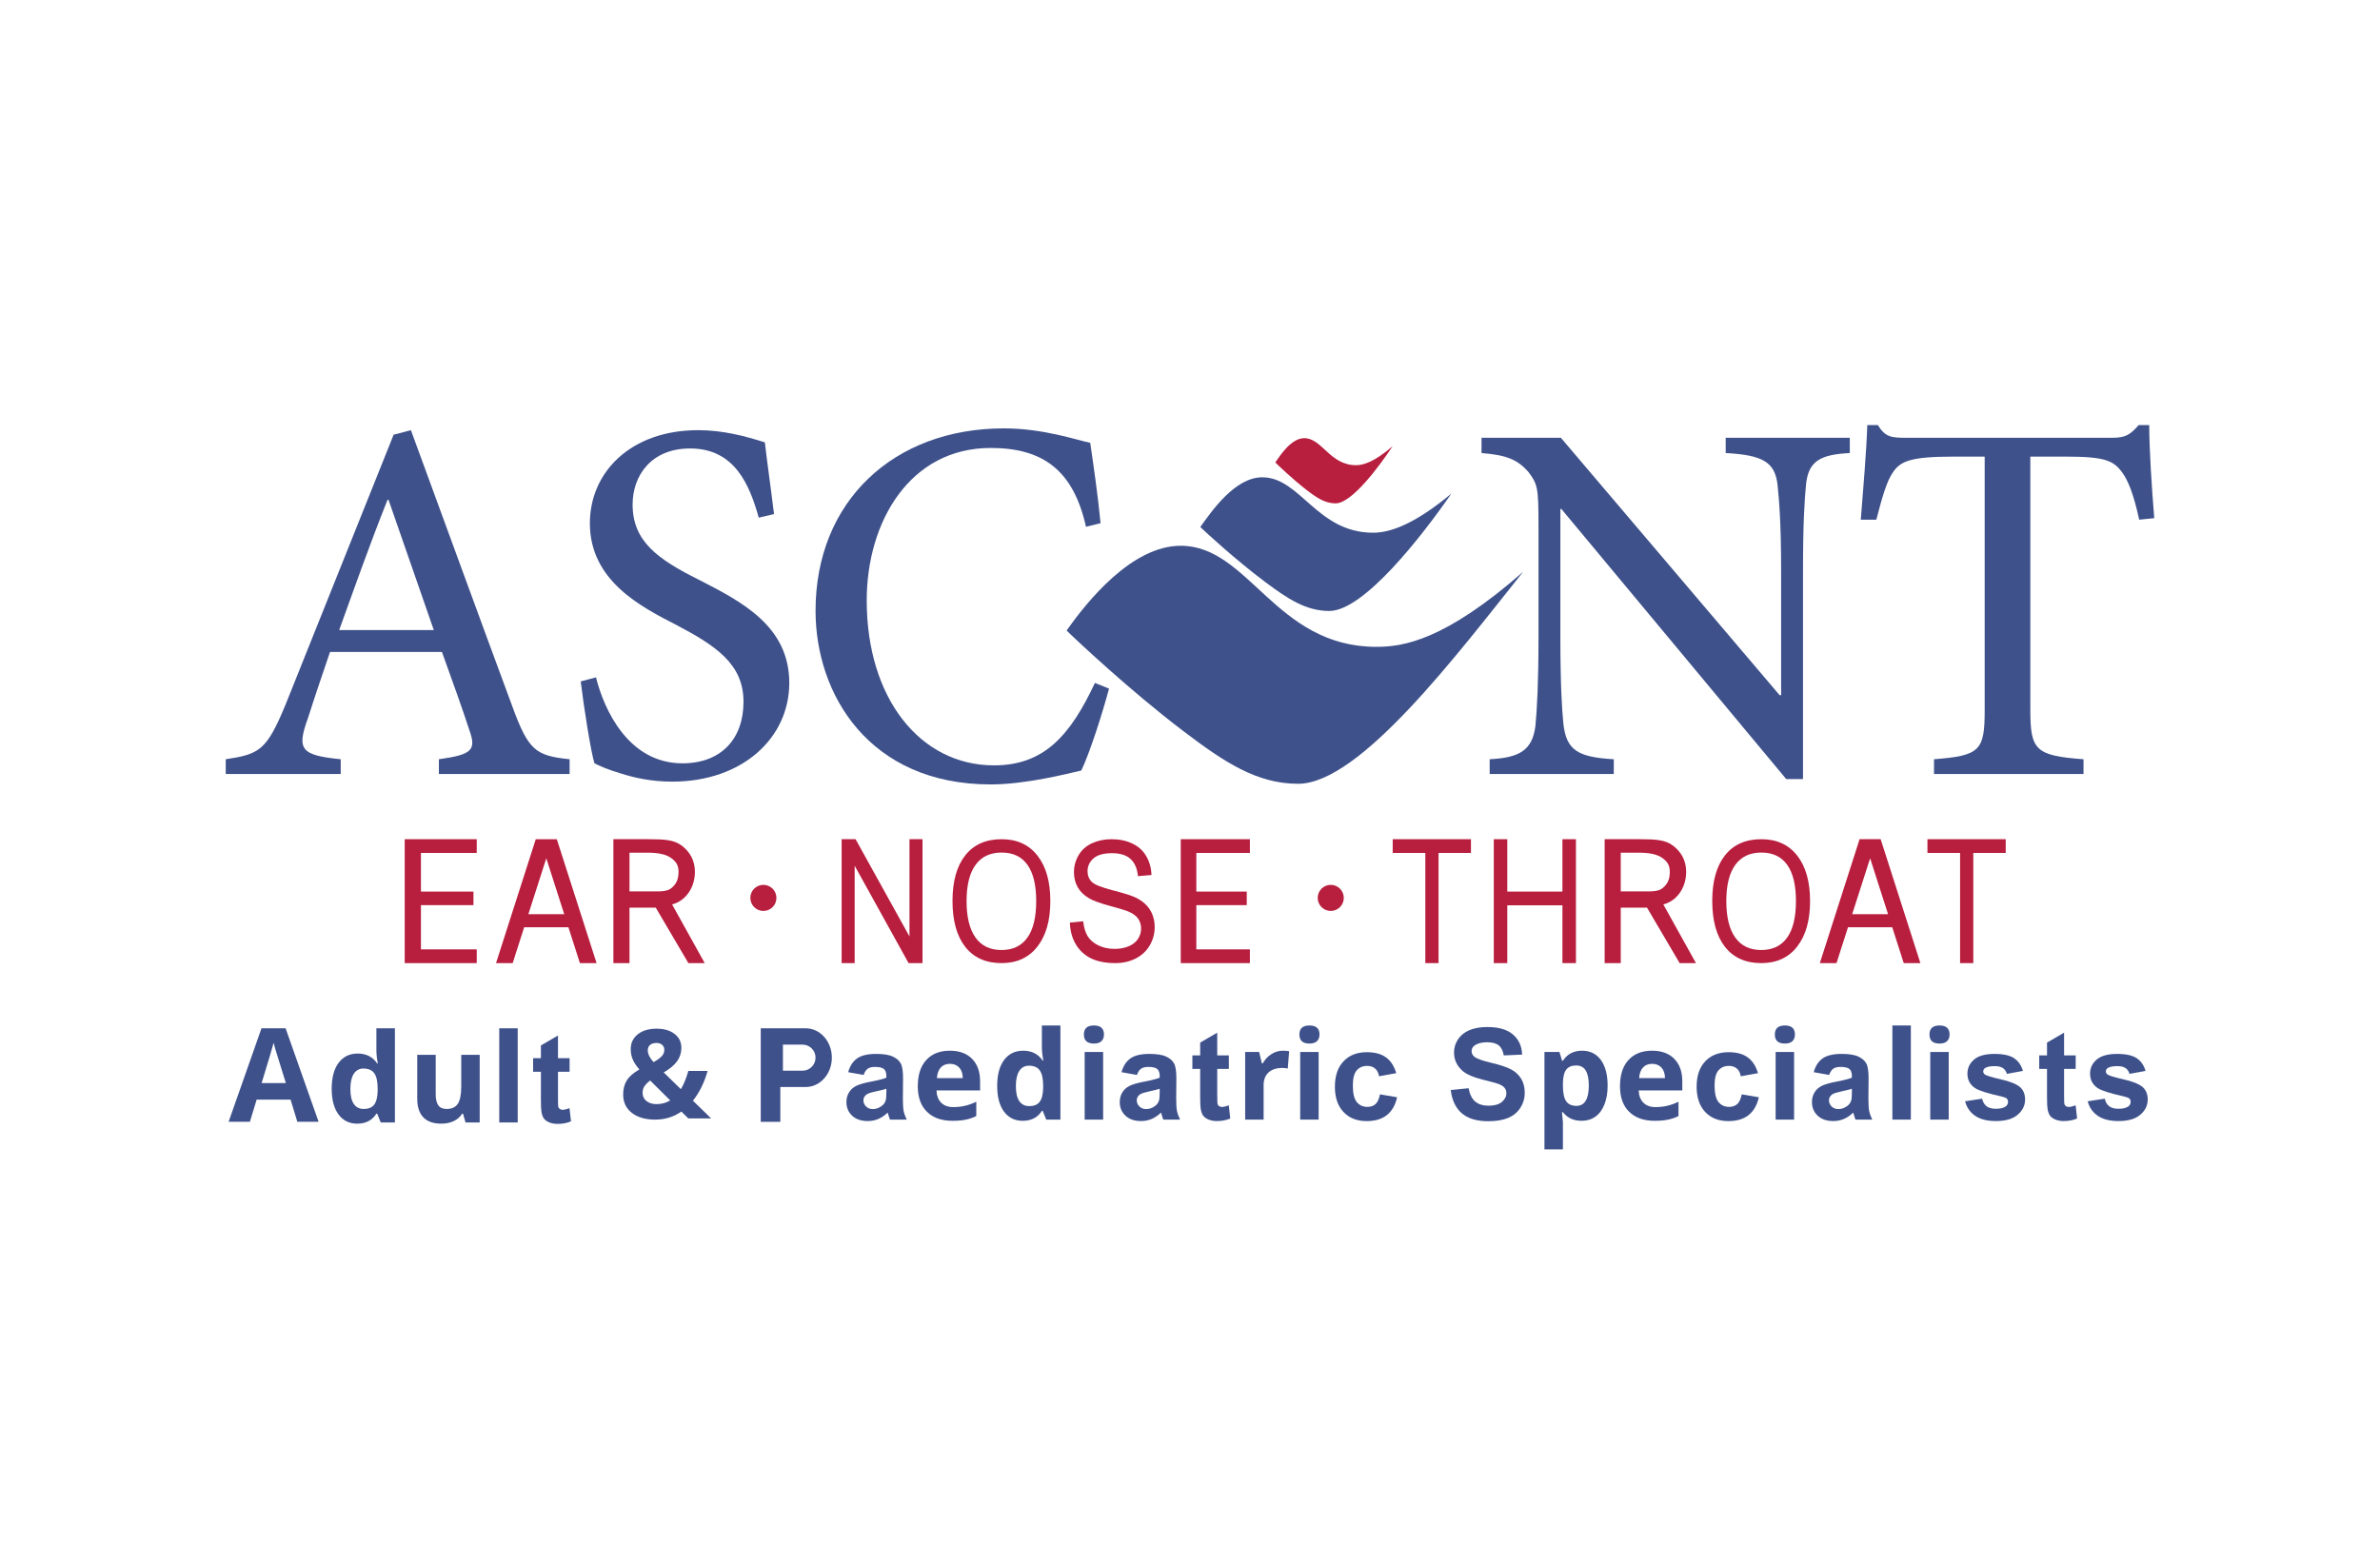 <svg width="184" height="121" viewBox="0 0 184 121" fill="none" xmlns="http://www.w3.org/2000/svg">
<path d="M91.285 42.196C87.503 42.196 84.058 46.481 82.462 48.75C83.041 49.329 87.376 53.414 91.537 56.565C94.616 58.896 97.143 60.598 100.36 60.598C105.15 60.598 112.712 50.514 117.754 44.212C111.704 49.506 108.511 50.01 106.41 50.01C98.595 50.01 96.579 42.196 91.285 42.196Z" fill="#3E518B"/>
<path d="M97.587 36.902C95.48 36.902 93.687 39.502 92.797 40.745C93.12 41.063 95.536 43.301 97.853 45.027C99.569 46.305 100.977 47.237 102.769 47.237C105.438 47.237 109.939 41.439 112.208 38.162C109.183 40.683 107.328 41.187 106.158 41.187C101.804 41.187 100.536 36.902 97.587 36.902Z" fill="#3E518B"/>
<path d="M100.834 33.877C99.849 33.877 99.011 35.145 98.595 35.752C98.746 35.906 99.875 36.998 100.959 37.84C101.761 38.464 102.419 38.918 103.257 38.918C104.505 38.918 106.609 36.09 107.67 34.492C106.256 35.721 105.389 35.967 104.841 35.967C102.806 35.967 102.213 33.877 100.834 33.877Z" fill="#B81E3E"/>
<path d="M81.202 69.67C81.202 71.159 80.87 72.331 80.205 73.183C79.544 74.036 78.618 74.463 77.426 74.463C76.22 74.463 75.286 74.045 74.625 73.209C73.968 72.369 73.639 71.185 73.639 69.657C73.639 68.142 73.966 66.969 74.62 66.137C75.277 65.302 76.216 64.883 77.438 64.883C78.625 64.883 79.549 65.308 80.21 66.156C80.872 67.001 81.202 68.172 81.202 69.67ZM74.726 69.67C74.726 70.9 74.956 71.838 75.415 72.483C75.875 73.128 76.545 73.451 77.426 73.451C78.304 73.451 78.971 73.132 79.426 72.496C79.882 71.859 80.11 70.918 80.11 69.67C80.11 68.427 79.884 67.491 79.432 66.863C78.98 66.231 78.315 65.915 77.438 65.915C76.549 65.915 75.875 66.235 75.415 66.876C74.956 67.512 74.726 68.444 74.726 69.67Z" fill="#B81E3E"/>
<path d="M82.715 71.329L83.743 71.228C83.791 71.691 83.903 72.072 84.079 72.371C84.259 72.666 84.536 72.906 84.911 73.092C85.285 73.273 85.706 73.363 86.174 73.363C86.59 73.363 86.957 73.294 87.275 73.155C87.593 73.016 87.829 72.826 87.983 72.586C88.14 72.342 88.219 72.076 88.219 71.79C88.219 71.499 88.144 71.246 87.994 71.032C87.844 70.813 87.597 70.629 87.253 70.482C87.032 70.385 86.543 70.236 85.787 70.033C85.031 69.827 84.501 69.633 84.197 69.452C83.804 69.22 83.51 68.934 83.316 68.593C83.125 68.247 83.029 67.862 83.029 67.436C83.029 66.969 83.147 66.533 83.383 66.128C83.619 65.72 83.963 65.41 84.416 65.199C84.87 64.989 85.373 64.883 85.927 64.883C86.537 64.883 87.075 64.995 87.539 65.218C88.007 65.437 88.367 65.762 88.618 66.192C88.868 66.621 89.003 67.108 89.022 67.651L87.977 67.74C87.921 67.154 87.73 66.712 87.404 66.413C87.082 66.114 86.605 65.964 85.972 65.964C85.313 65.964 84.832 66.101 84.529 66.375C84.229 66.644 84.079 66.971 84.079 67.354C84.079 67.687 84.186 67.961 84.4 68.176C84.609 68.39 85.156 68.612 86.04 68.839C86.927 69.062 87.535 69.258 87.865 69.427C88.344 69.675 88.698 69.991 88.926 70.374C89.155 70.754 89.269 71.192 89.269 71.689C89.269 72.182 89.144 72.647 88.893 73.085C88.642 73.519 88.281 73.858 87.809 74.103C87.341 74.343 86.813 74.463 86.225 74.463C85.48 74.463 84.855 74.341 84.349 74.096C83.847 73.852 83.452 73.486 83.164 72.997C82.879 72.504 82.73 71.948 82.715 71.329Z" fill="#B81E3E"/>
<path d="M96.63 74.463H91.286V64.883H96.63V65.945H92.489V68.933H96.388V69.981H92.489V73.401H96.63V74.463Z" fill="#B81E3E"/>
<path d="M65.068 74.463V64.883H66.145L70.313 72.404V64.883H71.32V74.463H70.243L66.075 66.935V74.463H65.068Z" fill="#B81E3E"/>
<path d="M139.938 69.67C139.938 71.159 139.606 72.331 138.941 73.183C138.28 74.036 137.354 74.463 136.162 74.463C134.956 74.463 134.023 74.045 133.362 73.209C132.704 72.369 132.376 71.185 132.376 69.657C132.376 68.142 132.702 66.969 133.356 66.137C134.013 65.302 134.952 64.883 136.174 64.883C137.361 64.883 138.286 65.308 138.947 66.156C139.608 67.001 139.938 68.172 139.938 69.67ZM133.462 69.67C133.462 70.9 133.692 71.838 134.151 72.483C134.611 73.128 135.281 73.451 136.162 73.451C137.04 73.451 137.707 73.132 138.162 72.496C138.618 71.859 138.846 70.918 138.846 69.67C138.846 68.427 138.62 67.491 138.168 66.863C137.716 66.231 137.051 65.915 136.174 65.915C135.285 65.915 134.611 66.235 134.151 66.876C133.692 67.512 133.462 68.444 133.462 69.67Z" fill="#B81E3E"/>
<path d="M121.838 74.463H120.793V69.994H116.531V74.463H115.486V64.883H116.531V68.933H120.793V64.883H121.838V74.463Z" fill="#B81E3E"/>
<path d="M111.215 74.463H110.194V65.945H107.671V64.883H113.721V65.945H111.215V74.463Z" fill="#B81E3E"/>
<path d="M152.557 74.463H151.536V65.945H149.013V64.883H155.063V65.945H152.557V74.463Z" fill="#B81E3E"/>
<path fill-rule="evenodd" clip-rule="evenodd" d="M142.871 71.69L141.982 74.463H140.694L143.766 64.883H145.395L148.467 74.463H147.18L146.291 71.69H142.871ZM143.194 70.681L144.581 66.358L145.968 70.681H143.194Z" fill="#B81E3E"/>
<path d="M125.301 68.917H126.781C127.584 68.917 128.17 68.971 128.539 68.665C128.909 68.359 129.094 68.007 129.094 67.404C129.094 66.9 128.906 66.62 128.532 66.345C128.158 66.065 127.552 65.925 126.714 65.925H125.301V68.917ZM125.301 70.177V74.463H124.057V64.883H126.781C128.007 64.883 128.764 64.933 129.35 65.388C129.941 65.838 130.359 66.496 130.359 67.404C130.359 68.675 129.603 69.673 128.594 69.925L131.115 74.463H129.855L127.334 70.177H125.301Z" fill="#B81E3E"/>
<path d="M31.289 74.463H36.856V73.401H32.543V69.981H36.604V68.933H32.543V65.945H34.7H36.856V64.883H31.289V74.463Z" fill="#B81E3E"/>
<path fill-rule="evenodd" clip-rule="evenodd" d="M39.636 74.463L40.525 71.69H43.944L44.834 74.463H46.121L43.048 64.884H41.42L38.348 74.463H39.636ZM42.235 66.359L40.848 70.681H43.621L42.235 66.359Z" fill="#B81E3E"/>
<path d="M48.666 68.917H50.147C50.949 68.917 51.535 68.971 51.905 68.665C52.274 68.359 52.459 68.007 52.459 67.404C52.459 66.9 52.272 66.62 51.898 66.345C51.524 66.065 50.918 65.925 50.079 65.925H48.666V68.917ZM48.666 70.177V74.463H47.422V64.883H50.147C51.373 64.883 52.13 64.933 52.716 65.388C53.306 65.838 53.724 66.496 53.724 67.404C53.724 68.675 52.968 69.673 51.96 69.925L54.481 74.463H53.22L50.699 70.177H48.666Z" fill="#B81E3E"/>
<path d="M60.026 69.421C60.026 69.978 59.575 70.429 59.018 70.429C58.461 70.429 58.01 69.978 58.01 69.421C58.01 68.864 58.461 68.413 59.018 68.413C59.575 68.413 60.026 68.864 60.026 69.421Z" fill="#B81E3E"/>
<path d="M103.89 69.421C103.89 69.978 103.438 70.429 102.881 70.429C102.324 70.429 101.873 69.978 101.873 69.421C101.873 68.864 102.324 68.413 102.881 68.413C103.438 68.413 103.89 68.864 103.89 69.421Z" fill="#B81E3E"/>
<path fill-rule="evenodd" clip-rule="evenodd" d="M77.617 85.941C77.969 86.418 78.453 86.656 79.067 86.656C79.731 86.656 80.225 86.399 80.55 85.885H80.611L80.887 86.563H81.981V79.285H80.55V80.959C80.55 81.265 80.586 81.613 80.657 82.002H80.611C80.264 81.491 79.763 81.235 79.105 81.235C78.478 81.235 77.985 81.475 77.626 81.956C77.271 82.433 77.093 83.1 77.093 83.958C77.093 84.803 77.268 85.464 77.617 85.941ZM80.367 85.202C80.199 85.414 79.932 85.52 79.568 85.52C79.237 85.52 78.983 85.392 78.805 85.136C78.627 84.877 78.538 84.491 78.538 83.976C78.538 83.462 78.626 83.07 78.8 82.802C78.978 82.531 79.226 82.395 79.544 82.395C79.934 82.395 80.215 82.517 80.386 82.76C80.561 83.004 80.648 83.406 80.648 83.967V84.121C80.632 84.63 80.539 84.99 80.367 85.202Z" fill="#3E518B"/>
<path fill-rule="evenodd" clip-rule="evenodd" d="M73.639 86.656C72.797 86.656 72.139 86.424 71.666 85.96C71.192 85.495 70.955 84.837 70.955 83.986C70.955 83.109 71.173 82.433 71.609 81.956C72.049 81.475 72.656 81.235 73.429 81.235C74.168 81.235 74.743 81.446 75.155 81.867C75.567 82.288 75.772 82.869 75.772 83.612V84.304H72.4C72.415 84.709 72.536 85.026 72.76 85.253C72.985 85.481 73.299 85.595 73.705 85.595C74.02 85.595 74.318 85.562 74.598 85.496C74.879 85.431 75.172 85.327 75.478 85.183V86.287C75.228 86.412 74.962 86.504 74.678 86.563C74.394 86.625 74.048 86.656 73.639 86.656ZM73.438 82.25C73.136 82.25 72.899 82.347 72.727 82.54C72.556 82.731 72.458 83.002 72.433 83.354H74.435C74.428 83.002 74.336 82.731 74.159 82.54C73.981 82.347 73.741 82.25 73.438 82.25Z" fill="#3E518B"/>
<path fill-rule="evenodd" clip-rule="evenodd" d="M66.766 83.111L65.573 82.896C65.707 82.416 65.938 82.06 66.266 81.829C66.593 81.599 67.079 81.483 67.725 81.483C68.311 81.483 68.748 81.553 69.035 81.694C69.322 81.831 69.523 82.007 69.638 82.222C69.757 82.434 69.816 82.826 69.816 83.396L69.802 84.931C69.802 85.367 69.822 85.69 69.862 85.899C69.906 86.105 69.986 86.326 70.101 86.563H68.801C68.766 86.476 68.724 86.346 68.674 86.175C68.653 86.097 68.637 86.045 68.628 86.02C68.403 86.239 68.163 86.402 67.907 86.511C67.652 86.621 67.379 86.675 67.089 86.675C66.577 86.675 66.174 86.537 65.877 86.259C65.584 85.981 65.438 85.631 65.438 85.207C65.438 84.926 65.505 84.676 65.639 84.458C65.773 84.237 65.96 84.068 66.2 83.953C66.443 83.835 66.793 83.732 67.248 83.644C67.862 83.529 68.288 83.421 68.525 83.322V83.191C68.525 82.938 68.462 82.759 68.338 82.653C68.213 82.543 67.978 82.489 67.631 82.489C67.397 82.489 67.215 82.536 67.084 82.629C66.953 82.72 66.847 82.88 66.766 83.111ZM68.525 84.177C68.356 84.234 68.09 84.301 67.725 84.379C67.36 84.457 67.122 84.533 67.009 84.608C66.838 84.729 66.752 84.884 66.752 85.071C66.752 85.255 66.821 85.414 66.958 85.548C67.095 85.682 67.27 85.749 67.482 85.749C67.719 85.749 67.945 85.671 68.16 85.515C68.319 85.397 68.423 85.252 68.473 85.08C68.508 84.968 68.525 84.754 68.525 84.439V84.177Z" fill="#3E518B"/>
<path d="M83.796 79.982C83.796 79.517 84.054 79.285 84.572 79.285C85.09 79.285 85.349 79.517 85.349 79.982C85.349 80.203 85.283 80.376 85.152 80.501C85.024 80.623 84.831 80.683 84.572 80.683C84.054 80.683 83.796 80.45 83.796 79.982Z" fill="#3E518B"/>
<path d="M85.283 86.563H83.856V81.334H85.283V86.563Z" fill="#3E518B"/>
<path fill-rule="evenodd" clip-rule="evenodd" d="M86.705 82.896L87.897 83.111C87.978 82.88 88.085 82.72 88.216 82.629C88.347 82.536 88.529 82.489 88.763 82.489C89.109 82.489 89.344 82.543 89.469 82.653C89.594 82.759 89.656 82.938 89.656 83.191V83.322C89.419 83.421 88.994 83.529 88.379 83.644C87.924 83.732 87.575 83.835 87.332 83.953C87.091 84.068 86.904 84.237 86.77 84.458C86.636 84.676 86.569 84.926 86.569 85.207C86.569 85.631 86.716 85.981 87.009 86.259C87.305 86.537 87.709 86.675 88.22 86.675C88.51 86.675 88.783 86.621 89.039 86.511C89.294 86.402 89.535 86.239 89.759 86.02C89.768 86.045 89.784 86.097 89.806 86.175C89.856 86.346 89.898 86.476 89.932 86.563H91.233C91.117 86.326 91.038 86.105 90.994 85.899C90.953 85.69 90.933 85.367 90.933 84.931L90.947 83.396C90.947 82.826 90.888 82.434 90.769 82.222C90.654 82.007 90.453 81.831 90.166 81.694C89.879 81.553 89.443 81.483 88.856 81.483C88.211 81.483 87.724 81.599 87.397 81.829C87.07 82.06 86.839 82.416 86.705 82.896ZM88.856 84.379C89.221 84.301 89.488 84.234 89.656 84.177V84.439C89.656 84.754 89.639 84.968 89.605 85.08C89.555 85.252 89.45 85.397 89.291 85.515C89.076 85.671 88.85 85.749 88.613 85.749C88.401 85.749 88.227 85.682 88.089 85.548C87.952 85.414 87.883 85.255 87.883 85.071C87.883 84.884 87.969 84.729 88.141 84.608C88.253 84.533 88.492 84.457 88.856 84.379Z" fill="#3E518B"/>
<path d="M95.004 81.596V82.643H94.106V84.645C94.106 85.051 94.114 85.288 94.13 85.356C94.148 85.422 94.187 85.476 94.247 85.52C94.309 85.564 94.384 85.585 94.471 85.585C94.593 85.585 94.769 85.543 95 85.459L95.112 86.479C94.806 86.61 94.46 86.675 94.073 86.675C93.837 86.675 93.623 86.636 93.433 86.558C93.243 86.477 93.102 86.374 93.012 86.25C92.924 86.122 92.864 85.95 92.829 85.735C92.801 85.582 92.787 85.274 92.787 84.809V82.643H92.184V81.596H92.787V80.609L94.106 79.841V81.596H95.004Z" fill="#3E518B"/>
<path d="M99.665 81.278C99.537 81.249 99.377 81.235 99.183 81.235C98.859 81.235 98.558 81.326 98.281 81.507C98.006 81.684 97.788 81.92 97.626 82.213H97.556L97.345 81.334H96.265V86.563H97.691V83.901C97.691 83.481 97.817 83.153 98.07 82.919C98.326 82.685 98.681 82.569 99.137 82.569C99.302 82.569 99.442 82.584 99.558 82.615L99.665 81.278Z" fill="#3E518B"/>
<path d="M100.458 79.982C100.458 79.517 100.717 79.285 101.234 79.285C101.752 79.285 102.011 79.517 102.011 79.982C102.011 80.203 101.945 80.376 101.814 80.501C101.687 80.623 101.493 80.683 101.234 80.683C100.717 80.683 100.458 80.45 100.458 79.982Z" fill="#3E518B"/>
<path d="M101.945 86.563H100.519V81.334H101.945V86.563Z" fill="#3E518B"/>
<path d="M106.615 83.212L107.945 82.972C107.785 82.425 107.521 82.019 107.153 81.753C106.788 81.484 106.295 81.35 105.675 81.35C104.916 81.35 104.314 81.585 103.87 82.055C103.425 82.522 103.202 83.177 103.202 84.019C103.202 84.851 103.423 85.502 103.865 85.972C104.31 86.443 104.905 86.678 105.651 86.678C106.307 86.678 106.83 86.523 107.22 86.213C107.611 85.902 107.875 85.443 108.012 84.835L106.687 84.609C106.62 84.964 106.505 85.216 106.342 85.363C106.179 85.507 105.969 85.579 105.713 85.579C105.371 85.579 105.097 85.454 104.892 85.204C104.69 84.955 104.59 84.528 104.59 83.923C104.59 83.379 104.689 82.991 104.887 82.761C105.089 82.527 105.358 82.41 105.694 82.41C105.947 82.41 106.151 82.478 106.308 82.612C106.468 82.747 106.571 82.947 106.615 83.212Z" fill="#3E518B"/>
<path d="M112.158 84.273L113.54 84.139C113.624 84.603 113.792 84.944 114.045 85.161C114.301 85.379 114.645 85.488 115.077 85.488C115.534 85.488 115.878 85.392 116.109 85.2C116.342 85.004 116.459 84.777 116.459 84.518C116.459 84.352 116.41 84.211 116.31 84.096C116.214 83.977 116.045 83.875 115.801 83.788C115.635 83.731 115.256 83.628 114.664 83.481C113.902 83.292 113.368 83.06 113.06 82.785C112.628 82.398 112.412 81.926 112.412 81.369C112.412 81.01 112.513 80.676 112.715 80.365C112.92 80.052 113.212 79.814 113.593 79.65C113.977 79.487 114.44 79.405 114.981 79.405C115.864 79.405 116.528 79.599 116.973 79.986C117.421 80.374 117.656 80.89 117.678 81.537L116.258 81.599C116.197 81.238 116.066 80.978 115.864 80.822C115.665 80.662 115.366 80.582 114.966 80.582C114.553 80.582 114.23 80.666 113.996 80.836C113.846 80.945 113.771 81.09 113.771 81.273C113.771 81.439 113.841 81.582 113.982 81.7C114.161 81.85 114.597 82.007 115.288 82.171C115.979 82.334 116.49 82.503 116.819 82.679C117.152 82.852 117.411 83.091 117.597 83.395C117.786 83.695 117.88 84.068 117.88 84.513C117.88 84.916 117.768 85.294 117.544 85.646C117.32 85.998 117.003 86.26 116.594 86.433C116.184 86.603 115.673 86.688 115.062 86.688C114.173 86.688 113.489 86.483 113.012 86.073C112.536 85.66 112.251 85.06 112.158 84.273Z" fill="#3E518B"/>
<path fill-rule="evenodd" clip-rule="evenodd" d="M120.83 85.988C121.179 86.434 121.661 86.656 122.275 86.656C122.684 86.656 123.039 86.549 123.342 86.334C123.644 86.119 123.877 85.805 124.039 85.394C124.204 84.982 124.287 84.497 124.287 83.939C124.287 83.091 124.112 82.428 123.763 81.951C123.414 81.474 122.93 81.235 122.313 81.235C121.658 81.235 121.164 81.494 120.83 82.012H120.765L120.563 81.334H119.403V88.864H120.83V86.745C120.83 86.677 120.805 86.424 120.755 85.988H120.83ZM121.083 82.704C121.245 82.486 121.502 82.377 121.854 82.377C122.191 82.377 122.438 82.506 122.593 82.765C122.752 83.021 122.832 83.406 122.832 83.92C122.832 84.974 122.512 85.501 121.873 85.501C121.511 85.501 121.246 85.38 121.078 85.136C120.913 84.893 120.83 84.491 120.83 83.93V83.775C120.836 83.276 120.921 82.919 121.083 82.704Z" fill="#3E518B"/>
<path fill-rule="evenodd" clip-rule="evenodd" d="M127.928 86.656C127.086 86.656 126.428 86.424 125.954 85.96C125.48 85.495 125.243 84.837 125.243 83.986C125.243 83.109 125.461 82.433 125.898 81.956C126.338 81.475 126.944 81.235 127.717 81.235C128.457 81.235 129.032 81.446 129.443 81.867C129.855 82.288 130.061 82.869 130.061 83.612V84.304H126.688C126.704 84.709 126.824 85.026 127.049 85.253C127.273 85.481 127.588 85.595 127.993 85.595C128.308 85.595 128.606 85.562 128.887 85.496C129.167 85.431 129.461 85.327 129.766 85.183V86.287C129.517 86.412 129.25 86.504 128.966 86.563C128.683 86.625 128.336 86.656 127.928 86.656ZM127.727 82.25C127.424 82.25 127.187 82.347 127.016 82.54C126.844 82.731 126.746 83.002 126.721 83.354H128.723C128.717 83.002 128.625 82.731 128.447 82.54C128.269 82.347 128.029 82.25 127.727 82.25Z" fill="#3E518B"/>
<path d="M134.581 83.212L135.911 82.972C135.751 82.425 135.487 82.019 135.119 81.753C134.754 81.484 134.261 81.35 133.64 81.35C132.882 81.35 132.28 81.585 131.835 82.055C131.39 82.522 131.168 83.177 131.168 84.019C131.168 84.851 131.389 85.502 131.83 85.972C132.275 86.443 132.87 86.678 133.616 86.678C134.272 86.678 134.795 86.523 135.186 86.213C135.576 85.902 135.84 85.443 135.978 84.835L134.653 84.609C134.586 84.964 134.471 85.216 134.307 85.363C134.144 85.507 133.935 85.579 133.679 85.579C133.336 85.579 133.062 85.454 132.858 85.204C132.656 84.955 132.555 84.528 132.555 83.923C132.555 83.379 132.654 82.991 132.853 82.761C133.054 82.527 133.323 82.41 133.659 82.41C133.912 82.41 134.117 82.478 134.274 82.612C134.434 82.747 134.536 82.947 134.581 83.212Z" fill="#3E518B"/>
<path d="M137.215 79.982C137.215 79.517 137.474 79.285 137.991 79.285C138.509 79.285 138.768 79.517 138.768 79.982C138.768 80.203 138.702 80.376 138.571 80.501C138.444 80.623 138.25 80.683 137.991 80.683C137.474 80.683 137.215 80.45 137.215 79.982Z" fill="#3E518B"/>
<path d="M138.702 86.563H137.276V81.334H138.702V86.563Z" fill="#3E518B"/>
<path fill-rule="evenodd" clip-rule="evenodd" d="M140.22 82.896L141.413 83.111C141.494 82.88 141.6 82.72 141.731 82.629C141.862 82.536 142.044 82.489 142.278 82.489C142.624 82.489 142.86 82.543 142.984 82.653C143.109 82.759 143.171 82.938 143.171 83.191V83.322C142.934 83.421 142.509 83.529 141.894 83.644C141.439 83.732 141.09 83.835 140.847 83.953C140.607 84.068 140.419 84.237 140.285 84.458C140.151 84.676 140.084 84.926 140.084 85.207C140.084 85.631 140.231 85.981 140.524 86.259C140.82 86.537 141.224 86.675 141.735 86.675C142.025 86.675 142.298 86.621 142.554 86.511C142.81 86.402 143.05 86.239 143.274 86.02C143.284 86.045 143.299 86.097 143.321 86.175C143.371 86.346 143.413 86.476 143.447 86.563H144.748C144.632 86.326 144.553 86.105 144.509 85.899C144.469 85.69 144.448 85.367 144.448 84.931L144.462 83.396C144.462 82.826 144.403 82.434 144.285 82.222C144.169 82.007 143.968 81.831 143.681 81.694C143.394 81.553 142.958 81.483 142.371 81.483C141.726 81.483 141.24 81.599 140.912 81.829C140.585 82.06 140.354 82.416 140.22 82.896ZM142.371 84.379C142.736 84.301 143.003 84.234 143.171 84.177V84.439C143.171 84.754 143.154 84.968 143.12 85.08C143.07 85.252 142.966 85.397 142.807 85.515C142.591 85.671 142.365 85.749 142.128 85.749C141.916 85.749 141.742 85.682 141.604 85.548C141.467 85.414 141.399 85.255 141.399 85.071C141.399 84.884 141.484 84.729 141.656 84.608C141.768 84.533 142.007 84.457 142.371 84.379Z" fill="#3E518B"/>
<path d="M147.729 86.563H146.302V79.285H147.729V86.563Z" fill="#3E518B"/>
<path d="M149.946 79.285C149.428 79.285 149.17 79.517 149.17 79.982C149.17 80.45 149.428 80.683 149.946 80.683C150.205 80.683 150.398 80.623 150.526 80.501C150.657 80.376 150.723 80.203 150.723 79.982C150.723 79.517 150.464 79.285 149.946 79.285Z" fill="#3E518B"/>
<path d="M149.23 86.563H150.657V81.334H149.23V86.563Z" fill="#3E518B"/>
<path d="M151.922 85.146L153.241 84.945C153.297 85.2 153.411 85.395 153.583 85.529C153.754 85.66 153.994 85.726 154.303 85.726C154.643 85.726 154.898 85.663 155.07 85.539C155.185 85.451 155.243 85.334 155.243 85.188C155.243 85.088 155.212 85.005 155.149 84.94C155.084 84.877 154.937 84.82 154.71 84.767C153.65 84.533 152.978 84.319 152.694 84.126C152.301 83.858 152.104 83.485 152.104 83.008C152.104 82.578 152.274 82.216 152.614 81.923C152.954 81.63 153.481 81.483 154.195 81.483C154.875 81.483 155.38 81.594 155.711 81.815C156.041 82.037 156.269 82.364 156.394 82.798L155.154 83.027C155.101 82.834 155 82.685 154.85 82.582C154.704 82.48 154.493 82.428 154.219 82.428C153.872 82.428 153.625 82.477 153.475 82.573C153.375 82.642 153.325 82.731 153.325 82.84C153.325 82.933 153.369 83.013 153.456 83.078C153.575 83.166 153.983 83.289 154.682 83.448C155.383 83.607 155.873 83.802 156.15 84.032C156.425 84.266 156.562 84.592 156.562 85.01C156.562 85.465 156.372 85.857 155.991 86.184C155.611 86.511 155.048 86.675 154.303 86.675C153.626 86.675 153.09 86.538 152.694 86.264C152.301 85.989 152.044 85.617 151.922 85.146Z" fill="#3E518B"/>
<path d="M160.474 82.643V81.596H159.576V79.841L158.257 80.609V81.596H157.654V82.643H158.257V84.809C158.257 85.274 158.271 85.582 158.299 85.735C158.333 85.95 158.394 86.122 158.482 86.25C158.572 86.374 158.712 86.477 158.903 86.558C159.093 86.636 159.306 86.675 159.543 86.675C159.93 86.675 160.276 86.61 160.582 86.479L160.47 85.459C160.239 85.543 160.063 85.585 159.941 85.585C159.854 85.585 159.779 85.564 159.716 85.52C159.657 85.476 159.618 85.422 159.6 85.356C159.584 85.288 159.576 85.051 159.576 84.645V82.643H160.474Z" fill="#3E518B"/>
<path d="M161.402 85.146L162.721 84.945C162.777 85.2 162.891 85.395 163.063 85.529C163.234 85.66 163.474 85.726 163.783 85.726C164.123 85.726 164.379 85.663 164.55 85.539C164.665 85.451 164.723 85.334 164.723 85.188C164.723 85.088 164.692 85.005 164.63 84.94C164.564 84.877 164.418 84.82 164.19 84.767C163.13 84.533 162.458 84.319 162.174 84.126C161.781 83.858 161.585 83.485 161.585 83.008C161.585 82.578 161.755 82.216 162.094 81.923C162.434 81.63 162.961 81.483 163.675 81.483C164.355 81.483 164.86 81.594 165.191 81.815C165.521 82.037 165.749 82.364 165.874 82.798L164.634 83.027C164.581 82.834 164.48 82.685 164.33 82.582C164.184 82.48 163.973 82.428 163.699 82.428C163.353 82.428 163.105 82.477 162.955 82.573C162.855 82.642 162.805 82.731 162.805 82.84C162.805 82.933 162.849 83.013 162.936 83.078C163.055 83.166 163.463 83.289 164.162 83.448C164.863 83.607 165.353 83.802 165.631 84.032C165.905 84.266 166.042 84.592 166.042 85.01C166.042 85.465 165.852 85.857 165.472 86.184C165.091 86.511 164.528 86.675 163.783 86.675C163.106 86.675 162.57 86.538 162.174 86.264C161.781 85.989 161.524 85.617 161.402 85.146Z" fill="#3E518B"/>
<path fill-rule="evenodd" clip-rule="evenodd" d="M58.815 79.504V86.734H60.328V84.042H62.294C63.408 84.042 64.311 83.026 64.311 81.773C64.311 80.52 63.408 79.504 62.294 79.504L58.815 79.504ZM60.529 80.765H62.042C62.599 80.765 63.05 81.216 63.05 81.773C63.05 82.33 62.599 82.782 62.042 82.782H60.529V80.765Z" fill="#3E518B"/>
<path fill-rule="evenodd" clip-rule="evenodd" d="M22.987 86.732L22.465 85.019H19.841L19.319 86.732H17.674L20.215 79.504H22.081L24.631 86.732H22.987ZM22.101 83.739C21.618 82.186 21.346 81.308 21.283 81.105C21.224 80.901 21.182 80.74 21.155 80.622C21.047 81.042 20.737 82.081 20.225 83.739H22.101Z" fill="#3E518B"/>
<path fill-rule="evenodd" clip-rule="evenodd" d="M26.167 86.16C26.519 86.638 27.003 86.876 27.617 86.876C28.281 86.876 28.775 86.619 29.1 86.104H29.16L29.436 86.783H30.531V79.504H29.1V81.179C29.1 81.485 29.135 81.832 29.207 82.222H29.16C28.814 81.711 28.312 81.455 27.654 81.455C27.027 81.455 26.535 81.695 26.176 82.175C25.821 82.652 25.643 83.32 25.643 84.177C25.643 85.022 25.818 85.683 26.167 86.16ZM28.917 85.421C28.749 85.633 28.482 85.74 28.117 85.74C27.787 85.74 27.533 85.612 27.355 85.356C27.177 85.097 27.088 84.71 27.088 84.196C27.088 83.681 27.176 83.29 27.35 83.022C27.528 82.751 27.776 82.615 28.094 82.615C28.484 82.615 28.764 82.737 28.936 82.98C29.11 83.223 29.198 83.625 29.198 84.187V84.341C29.182 84.849 29.089 85.209 28.917 85.421Z" fill="#3E518B"/>
<path d="M35.799 86.114L35.991 86.783H37.085V81.553H35.658V84.014C35.658 84.631 35.57 85.074 35.392 85.342C35.214 85.607 34.926 85.74 34.527 85.74C34.233 85.74 34.02 85.646 33.886 85.459C33.752 85.269 33.685 84.985 33.685 84.608V81.553H32.258V84.963C32.258 85.581 32.414 86.055 32.726 86.385C33.038 86.712 33.501 86.876 34.115 86.876C34.474 86.876 34.793 86.811 35.074 86.68C35.355 86.546 35.571 86.357 35.724 86.114H35.799Z" fill="#3E518B"/>
<path d="M40.024 86.783H38.598V79.504H40.024V86.783Z" fill="#3E518B"/>
<path d="M44.036 82.863V81.815H43.138V80.061L41.819 80.828V81.815H41.215V82.863H41.819V85.029C41.819 85.493 41.833 85.802 41.861 85.955C41.895 86.17 41.956 86.341 42.043 86.469C42.134 86.594 42.274 86.697 42.464 86.778C42.655 86.856 42.868 86.895 43.105 86.895C43.492 86.895 43.838 86.829 44.144 86.698L44.031 85.679C43.801 85.763 43.624 85.805 43.503 85.805C43.416 85.805 43.341 85.783 43.278 85.74C43.219 85.696 43.18 85.641 43.161 85.576C43.146 85.507 43.138 85.27 43.138 84.865V82.863H44.036Z" fill="#3E518B"/>
<path fill-rule="evenodd" clip-rule="evenodd" d="M53.215 86.469H54.978L53.57 85.099C53.82 84.79 54.043 84.436 54.239 84.037C54.436 83.635 54.59 83.223 54.702 82.802H53.215C53.053 83.376 52.861 83.845 52.64 84.21L51.311 82.915C51.791 82.637 52.139 82.346 52.354 82.04C52.569 81.731 52.677 81.391 52.677 81.02C52.677 80.568 52.502 80.208 52.153 79.94C51.807 79.668 51.344 79.533 50.764 79.533C50.156 79.533 49.669 79.678 49.305 79.968C48.943 80.258 48.762 80.64 48.762 81.114C48.762 81.404 48.815 81.672 48.921 81.918C49.027 82.162 49.197 82.417 49.431 82.685C48.972 82.947 48.648 83.23 48.458 83.532C48.271 83.831 48.177 84.195 48.177 84.622C48.177 85.217 48.4 85.69 48.846 86.039C49.292 86.388 49.895 86.563 50.656 86.563C51.408 86.563 52.081 86.356 52.677 85.941L53.215 86.469ZM49.978 85.127C49.779 84.968 49.679 84.754 49.679 84.486C49.679 84.29 49.73 84.117 49.833 83.967C49.939 83.817 50.083 83.674 50.263 83.537L51.816 85.08C51.501 85.27 51.148 85.365 50.755 85.365C50.44 85.365 50.181 85.286 49.978 85.127ZM51.19 80.782C51.302 80.875 51.358 81.005 51.358 81.17C51.358 81.363 51.286 81.533 51.143 81.68C50.999 81.823 50.794 81.97 50.525 82.119C50.229 81.789 50.081 81.486 50.081 81.212C50.081 81.028 50.14 80.886 50.259 80.786C50.38 80.687 50.546 80.637 50.755 80.637C50.932 80.637 51.077 80.685 51.19 80.782Z" fill="#3E518B"/>
<path d="M44.037 59.842V58.701C41.403 58.426 40.852 58.033 39.593 54.572C36.998 47.572 34.324 40.218 31.768 33.258L30.431 33.611L22.054 54.533C20.599 58.033 20.049 58.308 17.453 58.701V59.842H26.341V58.701C23.234 58.387 22.919 57.954 23.824 55.477C24.335 53.864 24.886 52.252 25.515 50.404H34.167C35.032 52.802 35.779 54.887 36.29 56.46C36.841 57.993 36.487 58.347 33.931 58.701V59.842H44.037ZM33.537 48.712H26.223C27.403 45.449 28.622 41.988 29.959 38.645H30.037L33.537 48.712Z" fill="#3E518B"/>
<path d="M59.84 39.746C59.526 37.19 59.29 35.617 59.132 34.201C57.638 33.729 55.908 33.258 53.981 33.258C48.75 33.258 45.604 36.522 45.604 40.454C45.604 44.898 49.537 46.904 52.29 48.319C55.357 49.932 57.481 51.347 57.481 54.257C57.481 57.128 55.75 59.016 52.761 59.016C48.593 59.016 46.705 54.887 46.076 52.37L44.896 52.684C45.132 54.651 45.683 58.151 45.958 59.016C46.351 59.212 46.941 59.488 48.003 59.802C48.986 60.117 50.323 60.432 51.975 60.432C57.402 60.432 61.02 57.05 61.02 52.802C61.02 48.398 57.323 46.51 54.02 44.819C50.795 43.207 48.908 41.831 48.908 38.999C48.908 36.797 50.323 34.673 53.351 34.673C56.812 34.673 57.953 37.505 58.66 40.022L59.84 39.746Z" fill="#3E518B"/>
<path d="M143.01 33.847H133.415V35.027C136.246 35.184 137.229 35.696 137.426 37.505C137.544 38.645 137.701 40.454 137.701 44.151V53.746H137.583L120.673 33.847H114.538V35.027C116.426 35.184 117.291 35.499 118.156 36.482C118.864 37.426 118.943 37.662 118.943 40.572V49.263C118.943 52.92 118.825 54.808 118.707 56.106C118.471 58.033 117.449 58.583 115.168 58.701V59.842H124.763V58.701C121.971 58.544 121.106 57.993 120.87 55.988C120.752 54.808 120.634 52.92 120.634 49.263V39.353H120.713L138.095 60.235H139.392V44.151C139.392 40.454 139.51 38.645 139.628 37.426C139.825 35.617 140.769 35.145 143.01 35.027V33.847Z" fill="#3E518B"/>
<path d="M84.65 52.8C82.726 56.904 80.693 59.174 76.845 59.174C71.146 59.174 67.007 53.995 67.007 46.426C67.007 40.331 70.347 34.634 76.591 34.634C80.62 34.634 82.98 36.347 83.96 40.729L85.085 40.45C84.867 38.22 84.613 36.507 84.287 34.236C83.27 34.037 80.693 33.12 77.607 33.12C69.113 33.12 63.051 38.737 63.051 47.223C63.051 53.677 67.189 60.648 76.591 60.648C79.314 60.648 82.544 59.812 83.597 59.573C84.25 58.218 85.231 55.151 85.739 53.239L84.65 52.8Z" fill="#3E518B"/>
<path d="M166.547 40.061C166.353 37.701 166.159 34.713 166.159 32.864H165.345C164.685 33.611 164.336 33.847 163.289 33.847H147.388C146.225 33.847 145.759 33.808 145.178 32.864H144.363C144.286 35.066 144.053 37.701 143.859 40.179H145.061C145.527 38.37 145.876 37.19 146.341 36.522C146.923 35.656 147.698 35.303 151.034 35.303H153.438V54.887C153.438 58.033 153.089 58.426 149.521 58.701V59.842H161.078V58.701C157.355 58.426 156.967 57.993 156.967 54.887V35.303H159.721C162.746 35.303 163.405 35.617 164.065 36.522C164.53 37.151 164.957 38.213 165.383 40.179L166.547 40.061Z" fill="#3E518B"/>
</svg>
